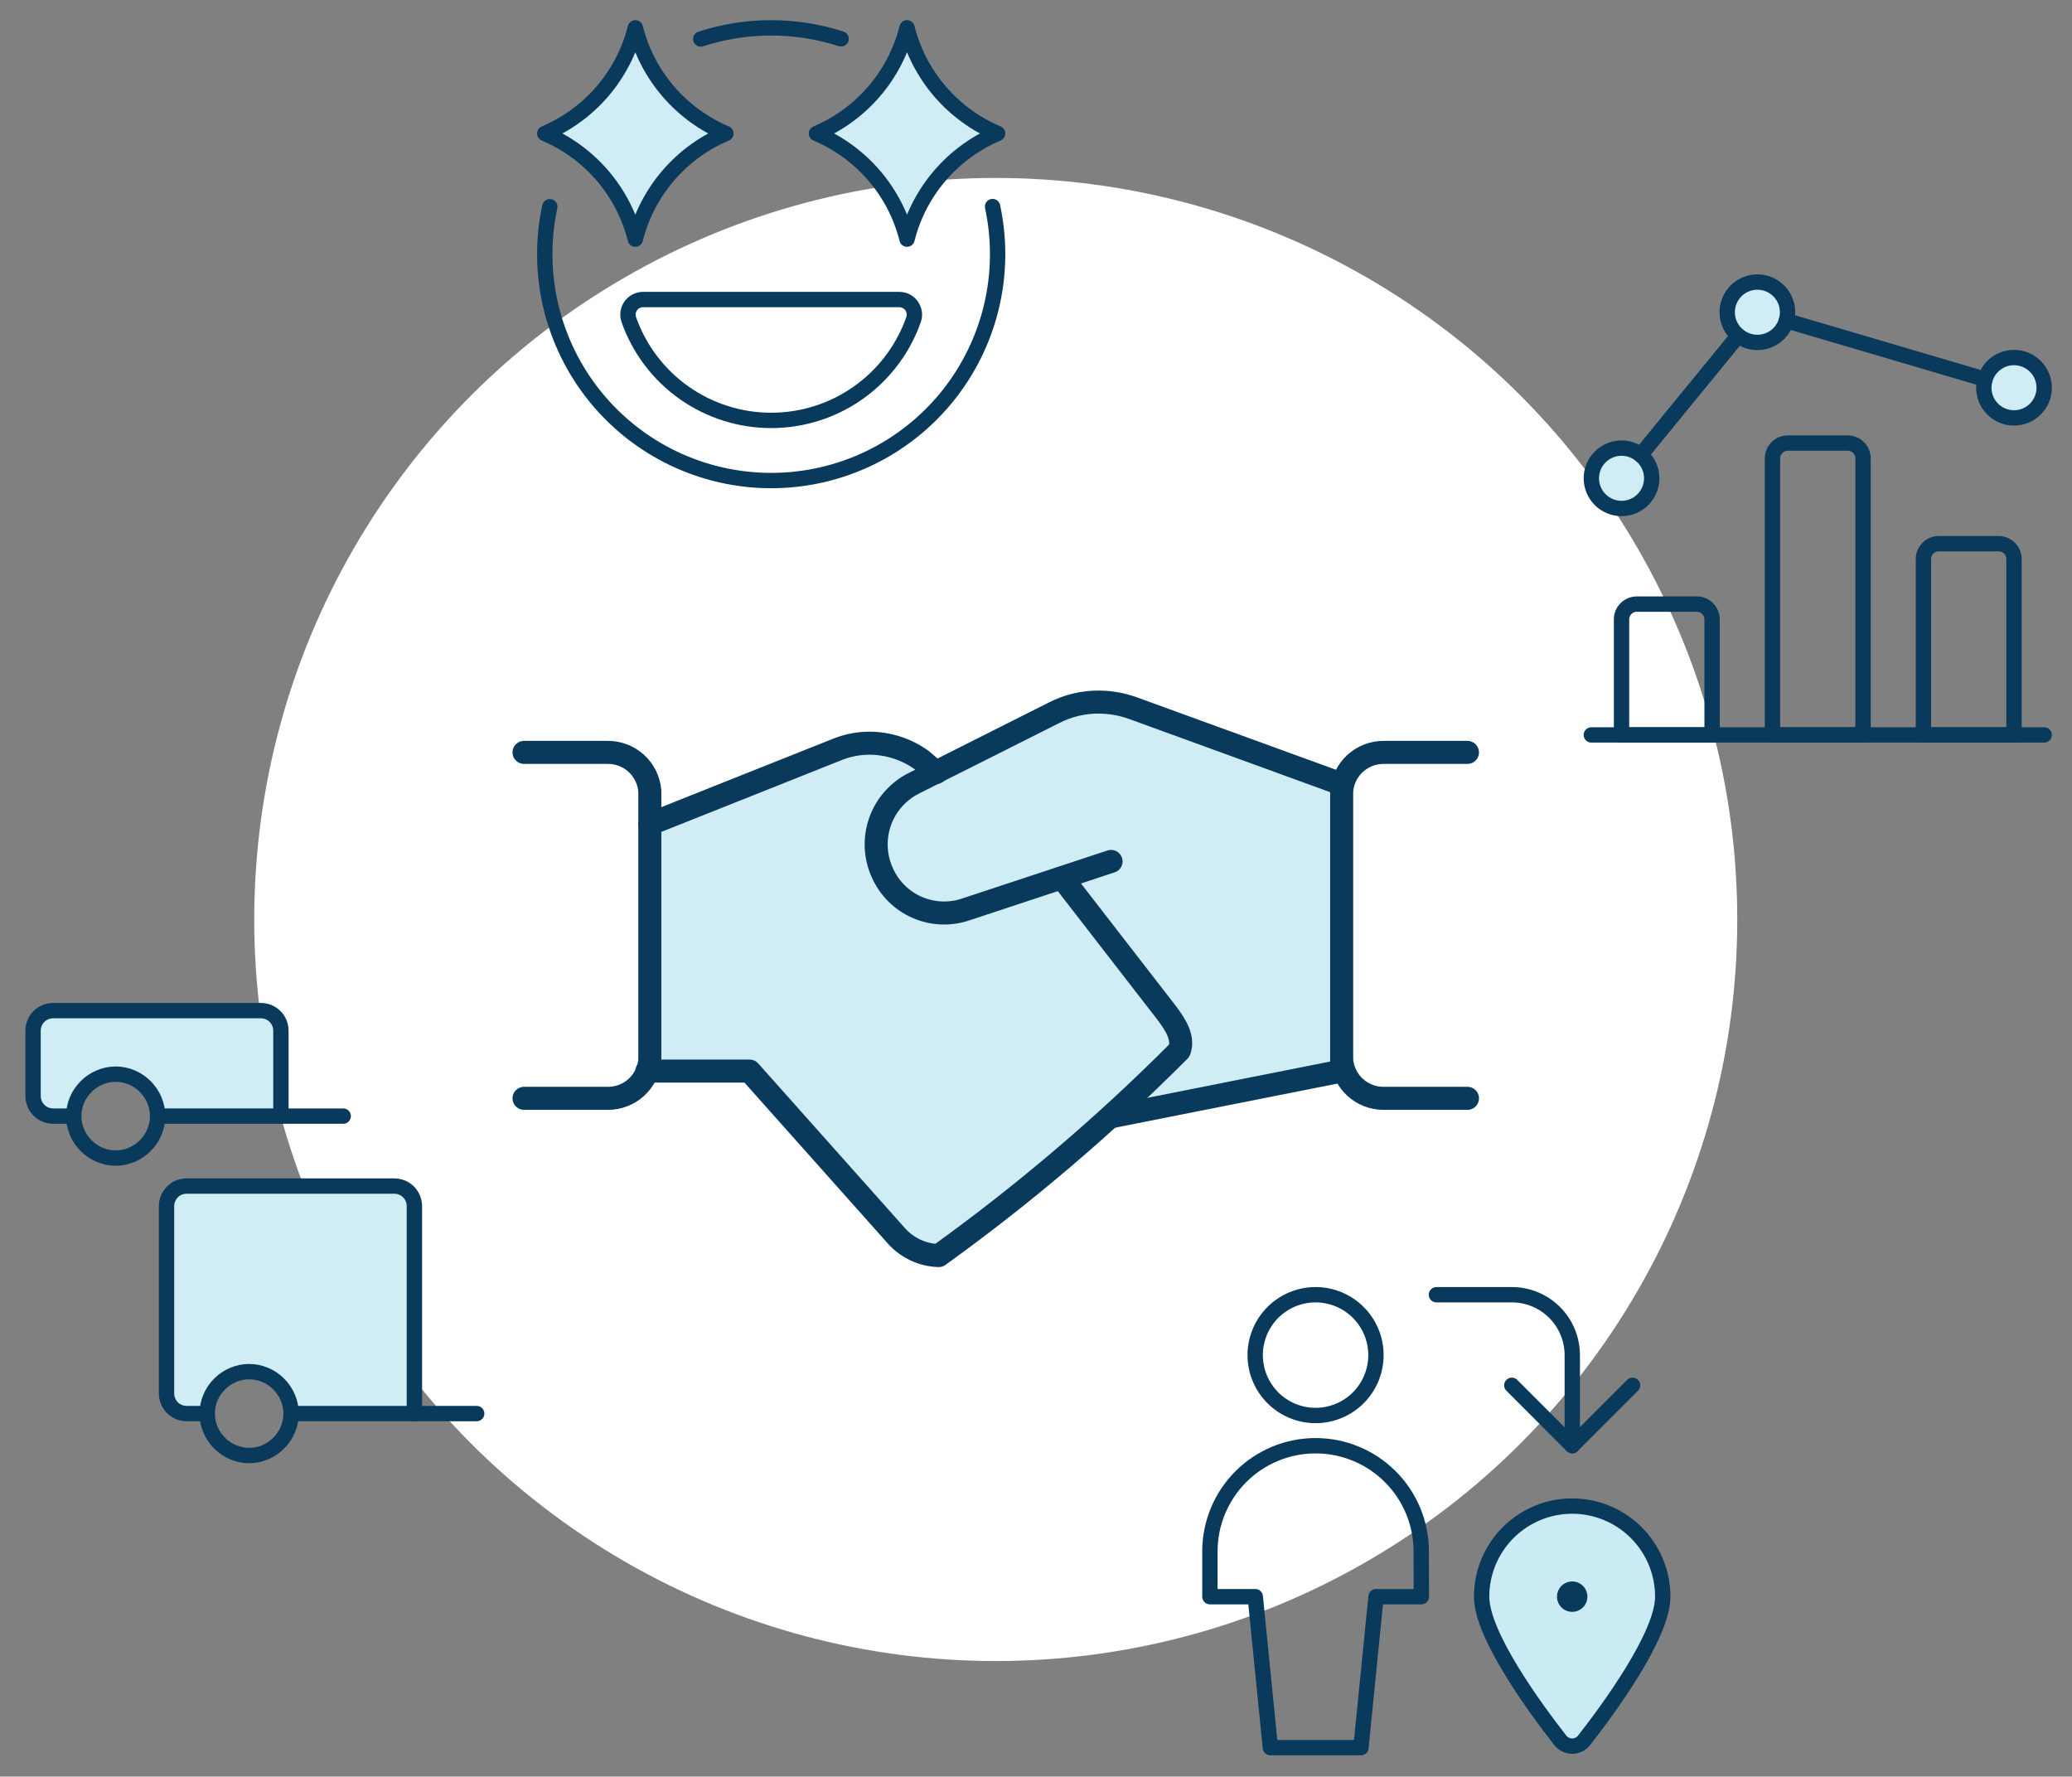 <svg xmlns="http://www.w3.org/2000/svg" fill="none" height="463" viewBox="0 0 540 463" width="540"><rect x="0" y="0" width="540" height="463" fill="#808080" stroke="none"/><circle cx="259.509" cy="239.632" fill="#fff" r="193.252"></circle><path d="m169.51 215.338v63.496h25.399l29.815 34.234 12.148 12.147 9.938 2.208 40.859-34.785 61.289-13.804v-73.987l-50.798-18.773-16.564-2.761-39.203 18.773-7.73-7.178h-14.908z" fill="#d0edf5"></path><path d="m350.101 279.025-60.54 12.021" stroke="#093a5c" stroke-linecap="round" stroke-linejoin="round" stroke-width="6"></path><path d="m168.59 279.134h26.773l38.357 43.056c1.392 1.528 3.076 2.76 4.953 3.624 1.878.863 3.91 1.341 5.975 1.403 22.331-16.073 43.309-33.945 62.726-53.438 1.202-3.387-1.092-6.775-3.169-9.616l-27.429-35.407" stroke="#093a5c" stroke-linecap="round" stroke-linejoin="round" stroke-width="6"></path><path d="m243.991 201.327-3.825-3.278c-3.928-2.796-8.619-4.321-13.441-4.371-2.92-.006-5.814.55-8.524 1.639l-48.847 19.452" stroke="#093a5c" stroke-linecap="round" stroke-linejoin="round" stroke-width="6"></path><path d="m136.57 196.082h21.856c2.753-.009 5.408 1.022 7.434 2.886s3.274 4.424 3.494 7.168v70.157c-.246 2.725-1.505 5.258-3.529 7.099-2.023 1.841-4.663 2.856-7.399 2.845h-21.856" stroke="#093a5c" stroke-linecap="round" stroke-linejoin="round" stroke-width="6"></path><path d="m382.448 286.237h-21.856c-2.736.011-5.376-1.004-7.399-2.845-2.024-1.841-3.283-4.374-3.529-7.099v-70.157c.22-2.744 1.468-5.304 3.494-7.168s4.681-2.895 7.434-2.886h21.856" stroke="#093a5c" stroke-linecap="round" stroke-linejoin="round" stroke-width="6"></path><path d="m289.561 224.494-37.701 12.458c-4.158 1.454-8.711 1.295-12.757-.445-4.047-1.74-7.294-4.935-9.099-8.953-1.945-4.186-2.189-8.964-.68-13.326 1.508-4.363 4.651-7.969 8.767-10.06l36.717-18.468c3.587-1.825 7.56-2.762 11.584-2.732 2.979.02 5.934.537 8.742 1.53l54.64 19.889" stroke="#093a5c" stroke-linecap="round" stroke-linejoin="round" stroke-width="6"></path><path d="m45.056 367.73h9.276c0-4.638 3.313-6.626 7.951-9.276 4.638-2.651 7.288 1.325 9.939 2.65 2.12 1.06 3.534 4.859 3.975 6.626h31.804v-45.718l-1.325-11.927h-60.295l-3.313 1.988v52.344z" fill="#d0edf5"></path><path d="m54 368.392c0 5.964 4.969 10.933 10.932 10.933s10.932-4.969 10.932-10.933c0-5.963-4.969-10.932-10.932-10.932s-10.932 4.969-10.932 10.932z" stroke="#093a5c" stroke-linecap="round" stroke-linejoin="round" stroke-width="4"></path><path d="m124.233 368.393h-16.233" stroke="#093a5c" stroke-linecap="round" stroke-linejoin="round" stroke-width="4"></path><path d="m54.002 368.392h-5.301c-2.982 0-5.301-2.319-5.301-5.3v-48.7c0-2.981 2.319-5.3 5.301-5.3h54c2.982 0 5.301 2.319 5.301 5.3v54h-32.135" stroke="#093a5c" stroke-linecap="round" stroke-linejoin="round" stroke-width="4"></path><path d="m9.939 290.871h9.276c.663-1.767 1.988-5.433 1.988-5.963 0-.663 3.975-3.975 6.626-3.975s7.951 0 9.939 3.312c1.59 2.651 3.755 5.08 4.638 5.964h29.153v-26.113h-57.644l-5.963 1.598v15.239z" fill="#d0edf5"></path><path d="m19.215 290.871c0 5.963 4.969 10.933 10.933 10.933 5.963 0 10.932-4.97 10.932-10.933s-4.969-10.933-10.932-10.933c-5.963 0-10.933 4.97-10.933 10.933z" stroke="#093a5c" stroke-linecap="round" stroke-linejoin="round" stroke-width="4"></path><path d="m89.448 290.871h-16.233" stroke="#093a5c" stroke-linecap="round" stroke-linejoin="round" stroke-width="4"></path><path d="m19.215 290.871h-5.301c-2.982 0-5.301-2.319-5.301-5.301v-16.895c0-2.982 2.319-5.301 5.301-5.301h54c2.982 0 5.301 2.319 5.301 5.301v22.196h-32.135" stroke="#093a5c" stroke-linecap="round" stroke-linejoin="round" stroke-width="4"></path><path d="m248.688 27.828-11.926-17.89-7.288 11.264-9.276 9.276-5.964 5.301 9.276 5.301 7.951 9.276 5.301 9.939 6.626-12.589 9.938-9.276 4.638-2.65-2.65-3.313z" fill="#d0edf5"></path><path d="m145.325 35.779c5.301 1.06 15.902 16.344 20.54 23.853 0-3.711 10.159-15.239 15.239-20.54l5.964-5.301c-3.093-1.767-9.674-5.566-11.264-6.626s-5.963-10.16-7.951-14.577c-.663-3.534-1.988-9.144-1.988-3.313 0 5.831-12.368 17.448-18.552 22.528-2.872.883-7.289 2.915-1.988 3.975z" fill="#d0edf5"></path><path d="m143.283 53.878c-1.841 8.605-1.735 17.512.311 26.071s5.98 16.551 11.514 23.392c5.534 6.842 12.528 12.359 20.47 16.148s16.631 5.754 25.431 5.75c8.799-.003 17.487-1.974 25.426-5.769 7.939-3.794 14.929-9.317 20.459-16.162 5.529-6.846 9.457-14.841 11.497-23.401s2.139-17.468.291-26.071" stroke="#093a5c" stroke-linecap="round" stroke-linejoin="round" stroke-width="4"></path><path d="m219.21 10.132c-11.895-3.845-24.699-3.834-36.587.031" stroke="#093a5c" stroke-linecap="round" stroke-linejoin="round" stroke-width="4"></path><path d="m234.374 78.06c.629 0 1.25.151 1.808.441.559.289 1.041.709 1.404 1.222.363.514.598 1.107.684 1.731.087.623.022 1.258-.187 1.852-2.708 7.677-7.73 14.325-14.375 19.028-6.645 4.702-14.585 7.228-22.726 7.228s-16.081-2.526-22.726-7.228c-6.645-4.703-11.667-11.351-14.375-19.028-.21-.593-.274-1.228-.187-1.852.086-.623.321-1.217.684-1.731.363-.514.845-.933 1.403-1.222.559-.289 1.179-.44 1.809-.441z" stroke="#093a5c" stroke-linecap="round" stroke-linejoin="round" stroke-width="4"></path><path d="m165.575 7.247c-1.533 6.105-4.463 11.77-8.559 16.549-4.096 4.779-9.247 8.541-15.045 10.989 5.799 2.447 10.951 6.208 15.047 10.988 4.097 4.779 7.026 10.445 8.557 16.551 1.531-6.106 4.46-11.772 8.557-16.551 4.096-4.779 9.248-8.541 15.047-10.988-5.798-2.448-10.949-6.21-15.045-10.989-4.096-4.779-7.026-10.444-8.559-16.549z" stroke="#093a5c" stroke-linecap="round" stroke-linejoin="round" stroke-width="4"></path><path d="m236.389 7.247c-1.532 6.105-4.462 11.77-8.558 16.549-4.097 4.779-9.247 8.541-15.046 10.989 5.8 2.447 10.951 6.208 15.048 10.988 4.096 4.779 7.025 10.445 8.556 16.551 1.532-6.106 4.461-11.772 8.557-16.551 4.097-4.779 9.248-8.541 15.048-10.988-5.799-2.448-10.949-6.21-15.046-10.989-4.096-4.779-7.026-10.444-8.559-16.549z" stroke="#093a5c" stroke-linecap="round" stroke-linejoin="round" stroke-width="4"></path><circle cx="458.281" cy="81.718" fill="#d0edf5" r="7.73"></circle><circle cx="524.538" cy="101.595" fill="#d0edf5" r="6.626"></circle><circle cx="422.944" cy="124.785" fill="#d0edf5" r="6.626"></circle><g stroke="#093a5c" stroke-linecap="round" stroke-linejoin="round"><path d="m414.73 191.526h118.022" stroke-width="4"></path><path d="m442.268 157.431h-15.736c-1.039.014-2.032.433-2.767 1.167-.735.735-1.154 1.728-1.167 2.767v30.161h23.604v-30.161c-.014-1.039-.432-2.032-1.167-2.767-.735-.734-1.728-1.153-2.767-1.167z" stroke-width="4"></path><path d="m481.61 115.468h-15.736c-1.04.014-2.032.433-2.767 1.168-.735.734-1.154 1.727-1.168 2.766v72.125h23.605v-72.125c-.014-1.039-.433-2.032-1.168-2.766-.734-.735-1.727-1.154-2.766-1.168z" stroke-width="4"></path><path d="m520.95 141.695h-15.737c-1.039.014-2.032.433-2.766 1.168-.735.734-1.154 1.727-1.168 2.766v45.898h23.605v-45.898c-.014-1.039-.433-2.032-1.168-2.766-.735-.735-1.727-1.154-2.766-1.168z" stroke-width="4"></path><path d="m414.73 124.647c0 2.087.829 4.088 2.305 5.564s3.477 2.304 5.564 2.304c2.086 0 4.088-.828 5.563-2.304 1.476-1.476 2.305-3.477 2.305-5.564 0-2.086-.829-4.088-2.305-5.563-1.475-1.476-3.477-2.305-5.563-2.305-2.087 0-4.088.829-5.564 2.305-1.476 1.475-2.305 3.477-2.305 5.563z" stroke-width="4"></path><path d="m450.137 81.373c0 1.033.203 2.056.599 3.011.395.955.975 1.822 1.705 2.553.731.731 1.598 1.31 2.553 1.706.954.395 1.978.599 3.011.599s2.056-.203 3.011-.599c.954-.396 1.822-.975 2.552-1.706.731-.731 1.311-1.598 1.706-2.553s.599-1.978.599-3.011c0-2.087-.829-4.088-2.305-5.564-1.475-1.476-3.476-2.304-5.563-2.304s-4.088.829-5.564 2.304c-1.475 1.476-2.304 3.477-2.304 5.564z" stroke-width="4"></path><path d="m517.016 101.043c0 2.087.829 4.088 2.304 5.564 1.476 1.476 3.477 2.304 5.564 2.304 2.086 0 4.088-.828 5.563-2.304 1.476-1.476 2.305-3.477 2.305-5.564 0-2.086-.829-4.088-2.305-5.563-1.475-1.476-3.477-2.304-5.563-2.304-2.087 0-4.088.829-5.564 2.304-1.475 1.476-2.304 3.477-2.304 5.563z" stroke-width="4"></path><path d="m427.582 118.563 25.44-31.105" stroke-width="4"></path><path d="m517.331 98.84-51.772-15.264" stroke-width="4"></path></g><path d="m396.22 438.184 12.589 17.227 11.926-10.601c2.871-5.301 8.879-16.3 9.939-17.89 1.325-1.988 1.325-17.889 1.325-19.877s-6.626-5.963-11.264-10.602c-4.638-4.638-13.914-3.312-19.215-2.65-5.3.663-11.926 8.614-14.576 17.89-2.12 7.421 5.301 20.76 9.276 26.503z" fill="#caeaf4"></path><path d="m327.125 353.157c0 2.066.407 4.112 1.198 6.022.791 1.909 1.95 3.644 3.411 5.105s3.196 2.62 5.105 3.411 3.956 1.198 6.022 1.198c2.067 0 4.113-.407 6.022-1.198s3.644-1.95 5.105-3.411c1.462-1.461 2.621-3.196 3.412-5.105.79-1.91 1.197-3.956 1.197-6.022 0-4.174-1.658-8.176-4.609-11.128-2.951-2.951-6.953-4.609-11.127-4.609-4.173 0-8.176 1.658-11.127 4.609-2.951 2.952-4.609 6.954-4.609 11.128z" stroke="#093a5c" stroke-linecap="round" stroke-linejoin="round" stroke-width="4"></path><path d="m370.401 404.31c0-7.304-2.901-14.308-8.066-19.473-5.164-5.164-12.169-8.066-19.472-8.066-7.304 0-14.309 2.902-19.473 8.066-5.164 5.165-8.066 12.169-8.066 19.473v11.802h11.823l3.934 39.34h23.605l3.934-39.34h11.802z" stroke="#093a5c" stroke-linecap="round" stroke-linejoin="round" stroke-width="4"></path><path d="m409.74 414.134c.39 0 .77.116 1.093.332.324.216.576.523.725.883.149.359.188.754.112 1.136s-.264.732-.539 1.007-.625.463-1.007.539c-.381.075-.777.036-1.136-.112-.36-.149-.667-.401-.883-.725-.216-.323-.332-.704-.332-1.093 0-.521.208-1.022.577-1.391.368-.368.869-.576 1.39-.576z" stroke="#093a5c" stroke-linecap="round" stroke-linejoin="round" stroke-width="4"></path><path d="m409.741 392.497c6.26 0 12.264 2.487 16.691 6.914 4.426 4.426 6.913 10.43 6.913 16.69 0 10.077-14.099 29.254-20.504 37.447-.368.471-.838.852-1.375 1.114-.538.262-1.127.398-1.725.398s-1.187-.136-1.725-.398c-.537-.262-1.007-.643-1.375-1.114-6.405-8.188-20.504-27.365-20.504-37.441-.001-3.101.609-6.171 1.795-9.035s2.924-5.467 5.116-7.66c2.192-2.192 4.795-3.931 7.659-5.118 2.864-1.186 5.934-1.797 9.034-1.797z" stroke="#093a5c" stroke-linecap="round" stroke-linejoin="round" stroke-width="4"></path><path d="m374.355 337.42h19.671c4.173 0 8.176 1.658 11.127 4.609 2.951 2.952 4.609 6.954 4.609 11.128v23.604" stroke="#093a5c" stroke-linecap="round" stroke-linejoin="round" stroke-width="4"></path><path d="m394.004 361.025 15.736 15.736 15.736-15.736" stroke="#093a5c" stroke-linecap="round" stroke-linejoin="round" stroke-width="4"></path></svg>